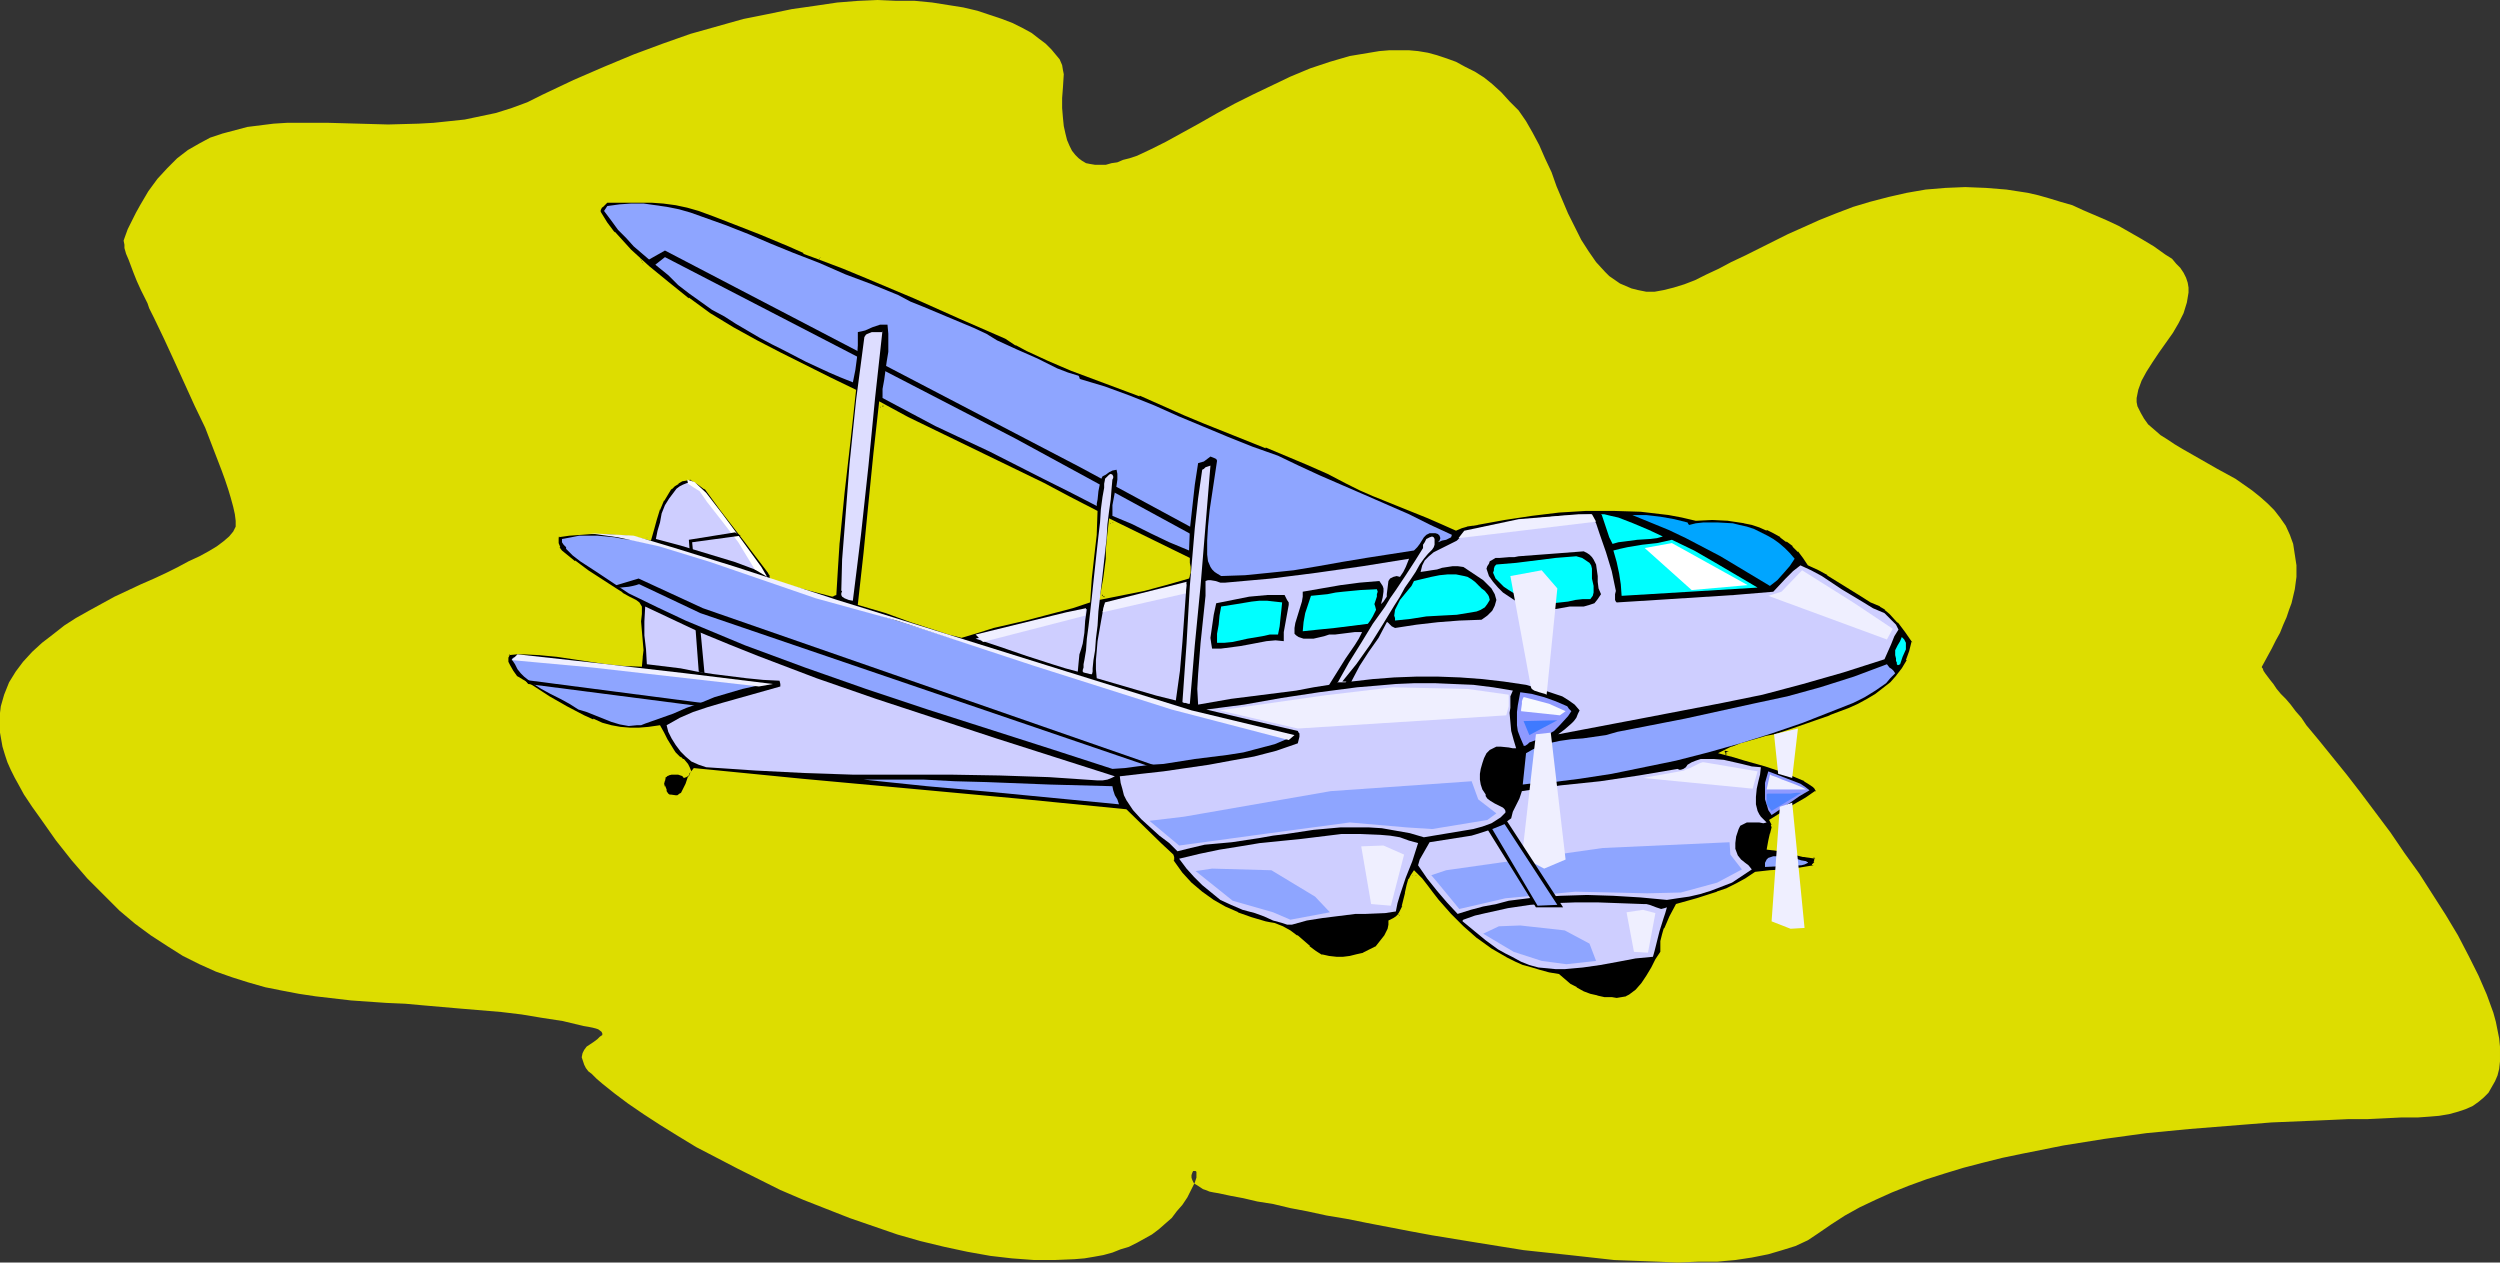 <?xml version="1.0" encoding="UTF-8" standalone="no"?>
<svg
   version="1.0"
   width="129.724mm"
   height="65.512mm"
   id="svg69"
   sodipodi:docname="Plane 262.wmf"
   xmlns:inkscape="http://www.inkscape.org/namespaces/inkscape"
   xmlns:sodipodi="http://sodipodi.sourceforge.net/DTD/sodipodi-0.dtd"
   xmlns="http://www.w3.org/2000/svg"
   xmlns:svg="http://www.w3.org/2000/svg">
  <rect width="100%" height="100%" fill="#333333" stroke="none"/>
  <sodipodi:namedview
     id="namedview69"
     pagecolor="#ffffff"
     bordercolor="#000000"
     borderopacity="0.25"
     inkscape:showpageshadow="2"
     inkscape:pageopacity="0.0"
     inkscape:pagecheckerboard="0"
     inkscape:deskcolor="#d1d1d1"
     inkscape:document-units="mm" />
  <defs
     id="defs1">
    <pattern
       id="WMFhbasepattern"
       patternUnits="userSpaceOnUse"
       width="6"
       height="6"
       x="0"
       y="0" />
  </defs>
  <path
     style="fill:#dddd00;fill-opacity:1;fill-rule:evenodd;stroke:none"
     d="m 208.625,14.546 -0.162,2.586 -0.162,2.101 v 1.939 l 0.162,1.939 0.162,1.616 0.323,1.455 0.323,1.293 0.485,1.131 0.485,0.97 0.646,0.808 0.646,0.646 0.646,0.485 0.808,0.485 0.808,0.162 0.97,0.162 h 0.97 1.131 l 1.131,-0.323 1.131,-0.162 1.131,-0.485 1.293,-0.323 1.454,-0.485 2.747,-1.293 2.909,-1.455 3.232,-1.778 3.232,-1.778 3.394,-1.939 3.555,-1.939 3.555,-1.778 3.717,-1.778 3.717,-1.778 3.878,-1.616 3.878,-1.293 3.878,-1.131 3.878,-0.646 1.939,-0.323 1.939,-0.162 h 1.939 1.939 l 1.778,0.162 1.939,0.323 1.778,0.485 1.939,0.646 1.778,0.646 1.778,0.97 1.939,0.97 1.778,1.131 1.616,1.293 1.778,1.616 1.616,1.778 1.778,1.778 1.454,2.101 1.293,2.263 1.293,2.424 1.131,2.586 1.293,2.748 0.97,2.748 2.262,5.334 1.293,2.586 1.293,2.586 1.454,2.263 1.454,2.101 1.778,1.939 0.808,0.808 2.101,1.455 1.131,0.485 1.131,0.485 1.293,0.323 1.616,0.323 h 1.616 l 1.778,-0.323 1.939,-0.485 2.101,-0.646 2.101,-0.808 2.262,-1.131 2.424,-1.131 2.424,-1.293 2.747,-1.293 2.586,-1.293 2.909,-1.455 2.909,-1.455 2.909,-1.293 3.232,-1.455 3.232,-1.293 3.394,-1.293 3.232,-0.97 3.717,-0.97 3.555,-0.808 3.717,-0.646 3.878,-0.323 3.878,-0.162 4.04,0.162 4.04,0.323 4.202,0.646 2.101,0.485 2.262,0.646 2.101,0.646 2.262,0.646 2.101,0.97 2.262,0.97 2.262,0.97 2.424,1.131 2.262,1.293 2.262,1.293 2.424,1.455 2.262,1.616 1.293,0.808 0.808,0.97 0.808,0.808 0.646,0.97 0.485,0.97 0.323,0.97 0.162,0.97 v 0.97 l -0.162,0.97 -0.162,0.97 -0.646,2.101 -0.97,1.939 -1.131,1.939 -2.747,3.879 -1.293,1.939 -1.131,1.778 -0.97,1.778 -0.646,1.778 -0.162,0.808 -0.162,0.808 v 0.808 l 0.162,0.808 0.646,1.293 0.646,1.131 0.808,1.131 1.131,0.97 1.293,1.131 1.293,0.808 1.454,0.97 1.616,0.97 3.394,1.939 3.394,1.939 3.555,1.939 3.232,2.263 1.616,1.293 1.454,1.293 1.293,1.293 1.131,1.455 1.131,1.616 0.808,1.778 0.646,1.778 0.323,2.101 0.323,2.101 v 2.263 l -0.323,2.424 -0.646,2.748 -0.485,1.293 -0.485,1.455 -0.646,1.455 -0.646,1.616 -0.808,1.455 -0.808,1.616 -0.97,1.778 -0.97,1.778 v 0.162 l 0.162,0.162 0.162,0.485 0.323,0.485 0.485,0.646 0.485,0.646 0.646,0.808 0.646,0.97 0.808,0.97 0.97,0.97 0.97,1.131 0.97,1.293 1.131,1.293 0.97,1.455 2.424,2.909 2.747,3.394 2.747,3.394 2.747,3.556 2.909,3.879 2.909,3.879 2.747,4.041 2.909,4.041 2.586,4.041 2.586,4.041 2.424,4.041 2.101,4.041 1.939,3.879 1.616,3.717 0.646,1.778 0.646,1.778 0.485,1.778 0.323,1.616 0.323,1.616 0.162,1.616 v 1.455 1.455 l -0.162,1.455 -0.323,1.293 -0.485,1.131 -0.646,1.131 -0.646,1.131 -0.97,0.97 -0.97,0.808 -1.131,0.808 -1.454,0.646 -1.454,0.485 -1.778,0.485 -1.939,0.323 -1.939,0.162 -2.262,0.162 h -3.232 l -3.232,0.162 -3.394,0.162 h -3.717 l -3.555,0.162 -3.717,0.162 -7.757,0.323 -8.08,0.646 -8.08,0.646 -8.403,0.808 -8.242,1.131 -8.08,1.293 -8.08,1.616 -3.878,0.808 -3.878,0.97 -3.717,0.97 -3.717,1.131 -3.555,1.131 -3.555,1.293 -3.232,1.293 -3.232,1.455 -3.07,1.455 -2.909,1.616 -2.747,1.778 -2.586,1.778 -0.97,0.646 -0.97,0.646 -2.424,1.131 -2.586,0.808 -2.747,0.808 -3.232,0.646 -3.232,0.485 -3.555,0.323 h -3.717 l -4.04,0.162 -3.878,-0.162 -4.363,-0.162 -4.202,-0.162 -4.363,-0.485 -4.363,-0.485 -9.05,-0.97 -9.05,-1.455 -8.888,-1.455 -4.363,-0.808 -4.202,-0.808 -4.202,-0.808 -4.04,-0.808 -3.878,-0.646 -3.717,-0.808 -3.394,-0.646 -3.394,-0.808 -3.07,-0.485 -2.747,-0.646 -2.586,-0.485 -2.262,-0.485 -0.97,-0.162 -0.808,-0.162 -0.808,-0.323 -0.485,-0.162 -0.97,-0.646 -0.808,-0.485 -0.323,-0.646 -0.162,-0.485 v -0.485 l 0.162,-0.485 0.162,-0.323 h 0.323 0.162 l 0.162,0.162 v 0.485 0.646 l -0.162,0.485 -0.162,0.485 -0.323,0.646 -0.323,0.646 -0.808,1.616 -0.97,1.455 -1.131,1.293 -0.97,1.293 -1.293,1.131 -1.293,1.131 -1.293,0.97 -1.454,0.808 -1.454,0.808 -1.616,0.808 -1.616,0.485 -1.616,0.646 -1.778,0.485 -1.778,0.323 -1.939,0.323 -1.939,0.162 -3.878,0.162 h -4.04 l -4.363,-0.323 -4.202,-0.485 -4.525,-0.808 -4.525,-0.97 -4.686,-1.131 -4.525,-1.293 -4.686,-1.616 -4.686,-1.616 -4.525,-1.778 -4.525,-1.778 -4.525,-1.939 -4.202,-2.101 -4.202,-2.101 -4.04,-2.101 -4.04,-2.101 -3.717,-2.263 -3.394,-2.101 -3.232,-2.101 -3.07,-2.101 -2.586,-1.939 -2.424,-1.939 -1.131,-0.97 -0.97,-0.97 -0.646,-0.485 -0.485,-0.646 -0.323,-0.646 -0.323,-0.97 -0.162,-0.485 0.162,-0.808 0.323,-0.646 0.485,-0.646 1.454,-0.97 0.646,-0.485 0.485,-0.485 0.485,-0.323 v -0.323 l -0.162,-0.323 -0.646,-0.485 -0.485,-0.162 -0.646,-0.162 -0.808,-0.162 -0.97,-0.162 -4.04,-0.97 -4.202,-0.646 -3.878,-0.646 -4.04,-0.485 -3.878,-0.323 -3.878,-0.323 -7.434,-0.646 -3.555,-0.323 -3.717,-0.162 -6.949,-0.485 -6.949,-0.808 -3.232,-0.485 -3.394,-0.646 -3.232,-0.646 -3.394,-0.97 -3.07,-0.97 -3.232,-1.131 -3.232,-1.455 -3.232,-1.616 -3.07,-1.939 -3.232,-2.101 -3.07,-2.263 -3.07,-2.586 -3.07,-3.071 -3.232,-3.232 -3.07,-3.556 -3.07,-3.879 L 7.918,160.49 6.302,158.227 4.686,155.803 3.717,154.025 2.909,152.571 2.101,150.954 1.454,149.5 0.97,148.045 0.485,146.429 0,143.681 v -1.293 -1.293 -1.293 l 0.162,-1.293 0.323,-1.131 0.323,-1.131 0.97,-2.424 1.293,-2.101 1.454,-1.939 1.778,-1.939 1.939,-1.778 2.101,-1.616 2.262,-1.778 2.262,-1.455 2.586,-1.455 5.01,-2.748 5.171,-2.424 2.586,-1.131 2.424,-1.131 2.262,-1.131 2.101,-1.131 2.101,-0.97 1.778,-0.97 1.616,-0.97 1.293,-0.97 1.131,-0.97 0.808,-0.97 0.485,-0.97 v -0.646 -0.485 l -0.162,-1.293 -0.323,-1.455 -0.485,-1.778 -0.485,-1.616 -0.646,-1.939 -0.646,-1.778 -1.616,-4.202 -1.616,-4.202 -2.101,-4.364 -4.04,-8.889 -0.97,-2.101 -0.97,-2.101 -1.939,-4.041 -0.97,-1.939 -0.323,-0.97 -0.485,-0.97 -0.808,-1.616 -0.808,-1.778 -0.646,-1.616 -0.485,-1.293 -0.485,-1.293 -0.485,-1.131 -0.323,-1.131 v -0.646 l -0.162,-0.808 0.162,-0.485 0.646,-1.778 0.808,-1.616 0.808,-1.616 0.808,-1.455 1.616,-2.748 1.778,-2.424 1.939,-2.101 1.939,-1.939 2.101,-1.616 2.262,-1.293 2.101,-1.131 2.424,-0.808 2.424,-0.646 2.424,-0.646 2.586,-0.323 2.586,-0.323 2.586,-0.162 h 2.747 5.494 l 5.818,0.162 5.818,0.162 5.979,-0.162 2.909,-0.162 3.07,-0.323 3.07,-0.323 3.07,-0.646 3.07,-0.646 3.07,-0.97 3.07,-1.131 2.909,-1.455 6.141,-2.909 5.979,-2.586 5.818,-2.424 5.656,-2.101 5.494,-1.939 5.171,-1.455 5.171,-1.455 4.848,-0.97 4.686,-0.97 4.525,-0.646 4.363,-0.646 4.04,-0.323 L 172.104,0 175.821,0.162 h 3.555 l 3.394,0.323 3.07,0.485 3.07,0.485 2.747,0.646 2.424,0.808 2.424,0.808 2.101,0.808 1.939,0.97 1.778,0.97 1.454,1.131 1.293,0.97 1.131,1.131 0.808,0.97 0.808,0.97 0.485,1.131 0.162,0.97 z"
     id="path1" />
  <path
     style="fill:#000000;fill-opacity:1;fill-rule:evenodd;stroke:none"
     d="m 233.027,109.579 -15.19,-7.273 -0.323,3.717 -0.162,1.939 -0.162,1.778 -0.323,3.556 -0.323,1.939 -0.323,1.778 4.04,-0.808 4.202,-0.808 4.04,-1.131 4.363,-1.131 0.162,-0.323 0.162,-0.646 v -0.808 l -0.162,-0.97 z m -72.235,-59.153 4.686,1.778 4.686,1.939 9.211,3.879 9.05,4.041 8.888,4.041 2.101,1.131 2.101,1.131 4.363,2.101 4.363,1.778 4.525,1.778 8.888,3.232 4.525,1.778 4.202,2.101 3.878,1.616 4.04,1.616 4.04,1.455 4.04,1.616 8.08,3.394 4.04,1.778 3.717,1.778 2.586,1.293 2.747,1.131 10.666,4.364 2.586,1.293 2.747,1.131 0.97,-0.485 1.131,-0.162 1.131,-0.323 0.97,-0.162 5.333,-0.97 5.333,-0.808 5.333,-0.646 5.333,-0.323 h 5.333 l 5.333,0.162 2.747,0.323 2.747,0.323 2.747,0.485 2.747,0.646 3.07,-0.162 3.232,0.162 3.07,0.485 1.616,0.485 1.454,0.323 1.454,0.646 1.454,0.646 1.293,0.808 1.293,0.808 1.131,0.97 1.131,1.131 0.97,1.293 0.97,1.293 1.939,0.808 1.778,0.97 3.394,2.263 3.232,2.101 1.778,0.97 1.939,0.97 0.97,0.646 0.97,0.808 1.616,1.778 1.454,1.939 1.454,2.101 -0.485,1.939 -0.646,1.778 -0.808,1.616 -1.131,1.455 -1.293,1.455 -1.454,1.131 -1.616,1.131 -1.616,1.131 -1.778,0.808 -1.778,0.808 -3.717,1.616 -3.878,1.293 -3.717,1.293 -3.232,0.97 -1.778,0.485 -1.616,0.485 -3.394,0.97 -1.616,0.646 -1.616,0.808 1.939,0.485 2.101,0.485 3.878,1.131 4.04,1.455 1.939,0.646 1.939,0.97 0.808,0.485 0.808,0.485 0.323,0.323 0.323,0.323 0.162,0.485 -0.162,0.323 -2.101,1.455 -2.262,1.293 -2.101,1.455 -2.424,1.455 0.323,0.646 v 0.646 l -0.162,1.293 -0.485,1.293 -0.162,1.455 2.262,0.323 4.525,0.97 2.262,0.485 0.323,0.646 -0.162,0.485 -0.162,0.485 -0.162,0.162 -0.162,0.162 -2.747,0.646 -2.909,0.323 -2.909,0.162 -2.747,0.323 -1.778,1.131 -1.939,0.97 -1.939,0.97 -1.939,0.808 -3.878,1.293 -4.04,0.97 -0.97,2.263 -1.131,2.263 -0.323,1.293 -0.323,1.131 -0.162,1.293 v 1.131 l -0.808,1.455 -0.97,1.455 -0.97,1.616 -0.97,1.616 -1.131,1.293 -0.646,0.485 -0.646,0.485 -0.808,0.323 -0.97,0.323 h -0.97 -0.97 -1.454 l -1.454,-0.323 -1.454,-0.323 -1.454,-0.646 -1.293,-0.646 -1.293,-0.808 -1.131,-0.97 -1.131,-0.808 -1.778,-0.323 -1.616,-0.485 -1.778,-0.485 -1.778,-0.646 -1.616,-0.646 -1.454,-0.808 -3.07,-1.778 -2.909,-1.939 -2.747,-2.424 -2.424,-2.586 -2.424,-2.748 -1.131,-1.293 -0.97,-1.455 -1.131,-1.293 -1.293,-1.293 -0.323,0.485 -0.323,0.646 -0.323,1.293 -0.323,1.455 -0.323,1.293 -0.323,1.455 -0.646,1.131 -0.162,0.485 -0.485,0.485 -0.646,0.323 -0.646,0.323 v 0.808 l -0.162,0.808 -0.808,1.293 -1.778,2.263 -1.293,0.808 -1.293,0.485 -1.293,0.485 -1.293,0.323 -1.454,0.162 h -1.454 l -1.293,-0.162 -1.454,-0.323 -1.454,-0.808 -1.131,-0.97 -2.424,-2.101 -1.293,-0.97 -1.454,-0.646 -1.454,-0.646 -0.97,-0.162 -0.97,-0.162 -2.747,-0.808 -2.747,-0.97 -2.424,-1.131 -2.424,-1.455 -2.262,-1.616 -2.101,-1.778 -1.778,-1.939 -1.616,-2.424 -0.162,-0.323 v -0.323 -0.323 -0.323 l -2.424,-2.101 -2.262,-2.101 -4.525,-4.525 -21.008,-1.939 -21.17,-1.939 -21.008,-1.939 -21.17,-2.101 -0.485,0.485 -0.323,0.808 -0.485,1.455 -0.646,1.455 -0.485,0.485 -0.646,0.485 -0.323,0.162 h -0.485 l -0.97,-0.162 -0.485,-0.162 -0.323,-0.323 -0.162,-0.323 v -0.485 l -0.485,-0.646 -0.162,-0.646 0.162,-0.646 0.162,-0.808 0.485,-0.323 0.485,-0.323 0.485,-0.162 h 0.485 l 1.131,0.162 0.97,0.323 0.162,0.162 h 0.162 l 0.162,-0.162 0.162,-0.485 0.323,-0.162 -0.162,-0.646 -0.323,-0.485 -0.808,-0.97 -0.646,-0.323 -0.485,-0.485 -0.485,-0.485 -0.485,-0.646 -1.131,-2.101 -0.646,-1.131 -0.646,-1.455 -1.939,0.485 -1.939,0.162 h -1.939 l -1.778,-0.162 -1.939,-0.323 -1.778,-0.485 -1.778,-0.808 -1.778,-0.808 -3.394,-1.778 -3.394,-1.939 -3.232,-2.101 -3.232,-1.778 -0.808,-1.131 -0.808,-1.293 -0.162,-0.646 -0.162,-0.646 0.162,-0.646 0.323,-0.485 1.616,-0.162 1.454,-0.162 3.232,0.162 3.232,0.323 3.232,0.485 6.626,1.131 3.07,0.323 h 3.232 l 0.162,-1.455 0.162,-1.293 -0.485,-5.657 0.162,-1.455 0.162,-1.455 -0.485,-0.485 -0.485,-0.485 -1.293,-0.646 -1.454,-0.646 -1.293,-0.808 -5.494,-3.717 -2.586,-1.778 -2.586,-2.263 -0.485,-0.646 -0.323,-0.808 v -0.97 l 0.162,-0.323 0.162,-0.485 2.262,-0.323 2.262,-0.162 2.101,-0.162 h 2.262 l 2.262,0.162 2.262,0.162 2.262,0.485 2.262,0.323 0.485,-1.778 0.485,-1.778 0.646,-1.939 0.808,-1.939 1.131,-1.616 0.485,-0.646 0.646,-0.646 0.808,-0.646 0.808,-0.323 0.97,-0.323 0.97,-0.162 1.616,0.97 1.293,0.97 3.232,4.364 3.07,4.041 1.616,2.101 1.616,2.101 2.909,4.041 0.162,0.323 0.162,0.162 0.162,0.323 0.162,0.323 2.747,0.808 2.909,0.808 5.979,1.778 0.162,-0.162 0.162,-0.162 0.323,-5.01 0.323,-5.01 0.97,-9.859 1.131,-9.859 1.131,-9.859 -4.848,-2.424 -4.848,-2.424 -4.686,-2.263 -4.848,-2.424 -4.525,-2.748 -4.525,-2.748 -4.363,-2.909 -4.04,-3.394 -3.717,-2.909 -1.778,-1.616 -1.778,-1.616 -1.616,-1.778 -1.454,-1.778 -1.616,-1.939 -1.454,-1.939 v -0.485 l 0.162,-0.323 0.323,-0.646 0.485,-0.485 0.485,-0.485 4.525,-0.162 4.525,0.162 2.424,0.162 2.262,0.323 2.424,0.323 2.262,0.646 3.07,1.131 3.07,1.131 5.656,2.424 5.818,2.424 2.909,1.293 z m 53.974,50.103 -5.01,-2.748 -5.171,-2.586 -10.666,-5.172 -10.827,-5.172 -5.171,-2.586 -5.171,-2.748 -0.97,9.536 -0.97,9.697 -0.97,9.697 -1.131,9.859 5.01,1.455 5.01,1.778 5.01,1.616 2.424,0.808 2.424,0.646 3.07,-0.97 3.07,-0.808 6.302,-1.616 6.302,-1.616 3.07,-0.808 3.07,-0.97 0.323,-4.364 0.323,-4.364 0.485,-4.364 z"
     id="path2" />
  <path
     style="fill:#dddd00;fill-opacity:1;fill-rule:evenodd;stroke:none"
     d="m 233.35,109.418 -15.837,-7.758 -0.485,4.364 v 0 l -0.162,1.939 v -0.162 1.778 l -0.485,3.717 -0.323,1.778 -0.485,2.586 4.848,-0.97 4.04,-0.808 v 0 l 4.202,-1.131 4.525,-1.293 0.162,-0.485 v -0.162 l 0.162,-0.485 v -1.131 l -0.162,-0.808 v 0 -0.97 l -0.808,0.162 v 0.808 0.162 l 0.162,0.808 v 0 0.808 0 l -0.162,0.485 v -0.162 l -0.162,0.485 0.323,-0.162 -4.202,1.131 -4.202,0.97 v 0 l -4.04,0.97 -4.202,0.808 0.485,0.485 0.485,-1.939 0.323,-1.778 0.323,-3.717 0.162,-1.778 v 0 l 0.162,-1.939 v 0 l 0.323,-3.556 -0.646,0.162 15.19,7.435 -0.323,-0.485 z"
     id="path3" />
  <path
     style="fill:#dddd00;fill-opacity:1;fill-rule:evenodd;stroke:none"
     d="m 160.63,50.911 4.686,1.778 v 0 l 4.686,1.939 9.211,3.879 9.05,4.041 8.888,3.879 v 0 l 1.939,1.293 h 0.162 l 2.101,1.131 4.202,1.939 4.525,1.939 v 0 l 13.413,5.01 v -0.162 l 4.363,1.939 4.363,1.939 3.878,1.616 v 0 l 4.04,1.616 v 0 l 4.04,1.616 v 0 l 4.04,1.616 v -0.162 l 8.08,3.394 4.04,1.778 3.717,1.939 2.586,1.293 2.586,1.131 10.827,4.364 2.586,1.131 2.909,1.293 1.131,-0.485 v 0 l 1.131,-0.323 h -0.162 l 1.131,-0.162 h 0.162 l 0.97,-0.162 h -0.162 l 5.333,-0.97 5.333,-0.808 5.333,-0.646 v 0 l 5.333,-0.323 h 5.333 l 5.333,0.162 v 0 l 2.747,0.323 2.747,0.323 2.586,0.485 2.747,0.646 3.232,-0.162 3.232,0.162 h -0.162 l 3.232,0.485 h -0.162 l 1.616,0.323 1.454,0.485 v 0 l 1.454,0.646 v -0.162 l 1.293,0.646 1.454,0.808 h -0.162 l 1.293,0.97 v -0.162 l 1.293,0.97 h -0.162 l 1.131,1.131 v -0.162 l 0.97,1.293 v 0 l 0.97,1.455 2.101,0.97 1.778,0.97 h -0.162 l 3.394,2.101 3.394,2.101 v 0 l 1.778,1.131 1.939,0.808 h -0.162 l 1.131,0.646 h -0.162 l 0.97,0.808 1.616,1.778 v -0.162 l 1.454,1.939 1.454,2.101 -0.162,-0.323 -0.485,1.939 -0.646,1.778 h 0.162 l -0.97,1.616 v 0 l -1.131,1.455 0.162,-0.162 -1.293,1.455 v 0 l -1.454,1.131 v 0 l -1.454,1.131 -1.616,0.97 v 0 l -1.778,0.97 -1.778,0.808 -3.878,1.455 h 0.162 l -7.434,2.586 -3.394,1.131 -1.778,0.323 -1.616,0.485 -3.394,0.97 -1.616,0.646 h -0.162 l -2.586,1.293 3.07,0.808 2.101,0.646 4.04,1.131 3.878,1.293 v 0 l 1.939,0.808 1.939,0.808 h -0.162 l 0.808,0.485 v 0 l 0.97,0.646 -0.162,-0.162 0.323,0.323 v 0 l 0.323,0.323 -0.162,-0.162 0.162,0.323 v -0.162 0.485 l 0.162,-0.323 -2.101,1.455 -2.262,1.293 -2.262,1.455 -2.586,1.616 0.485,0.97 h -0.162 l 0.162,0.485 v 0 l -0.323,1.293 v -0.162 l -0.323,1.455 v 0 l -0.323,1.778 2.586,0.323 v 0 l 4.525,1.131 h 0.162 l 2.262,0.323 -0.323,-0.323 0.162,0.646 v -0.162 l -0.162,0.485 h 0.162 l -0.323,0.323 v 0 l -0.162,0.162 v 0.162 0.162 l 0.323,-0.162 -2.909,0.485 -2.909,0.323 h 0.162 l -2.909,0.162 v 0 l -2.909,0.323 -1.939,1.293 v 0 l -1.778,0.97 -1.939,0.97 -1.939,0.646 h 0.162 l -4.04,1.293 -4.04,1.131 -1.293,2.424 -0.97,2.263 -0.162,0.162 -0.323,1.131 v 0 l -0.323,1.293 v 1.131 1.293 -0.323 l -0.97,1.455 -0.808,1.616 v 0 l -0.97,1.616 v 0 l -0.97,1.455 v 0 l -1.131,1.293 v 0 l -0.646,0.485 v 0 l -0.646,0.485 v 0 l -0.646,0.323 h 0.162 l -0.97,0.162 -0.97,0.162 v 0 l -0.97,-0.162 h -1.454 v 0 l -1.454,-0.323 h 0.162 l -1.454,-0.323 v 0 l -1.293,-0.485 -1.454,-0.808 h 0.162 l -1.293,-0.646 -1.131,-0.97 v 0 l -1.131,-0.97 -1.939,-0.323 v 0 l -1.778,-0.485 -1.616,-0.485 -1.778,-0.485 v 0 l -1.454,-0.646 -1.616,-0.808 v 0 l -3.07,-1.778 -2.909,-2.101 0.162,0.162 -2.747,-2.424 -2.424,-2.424 v 0 l -2.424,-2.748 -1.131,-1.455 -0.97,-1.293 v 0 l -1.131,-1.455 v 0 l -1.616,-1.616 -0.646,0.97 -0.323,0.646 -0.162,0.162 -0.323,1.131 -0.323,1.455 v 0.162 l -0.323,1.293 v 0 l -0.323,1.293 0.162,-0.162 -0.646,1.293 v 0 l -0.323,0.485 0.162,-0.162 0.485,0.646 0.485,-0.485 v -0.162 l 0.646,-1.293 0.323,-1.293 v 0 l 0.162,-1.455 v 0.162 l 0.323,-1.455 0.485,-1.293 -0.162,0.162 0.323,-0.646 v 0 l 0.485,-0.485 h -0.808 l 1.293,1.293 -0.162,-0.162 1.131,1.455 h 0.162 l 0.97,1.293 1.131,1.455 2.424,2.748 v 0 l 2.424,2.586 2.747,2.424 v 0 l 2.909,2.101 3.07,1.778 v 0 l 1.616,0.646 1.616,0.808 h 0.162 l 1.616,0.646 1.778,0.485 1.778,0.485 v 0 l 1.778,0.323 -0.162,-0.162 1.131,0.808 v 0.162 l 1.131,0.808 1.293,0.808 v 0 l 1.293,0.646 1.454,0.646 v 0 l 1.454,0.485 h 0.162 l 1.454,0.162 v 0 l 1.454,0.162 h 0.97 l 1.131,-0.162 0.97,-0.162 0.808,-0.485 v 0 l 0.808,-0.323 v -0.162 l 0.646,-0.485 1.131,-1.293 v -0.162 l 1.131,-1.455 v -0.162 l 0.808,-1.455 v 0 l 0.97,-1.616 0.97,-1.455 v -1.293 0 l 0.162,-1.131 0.323,-1.293 v 0 l 0.323,-1.131 v 0.162 l 0.97,-2.424 1.131,-2.101 -0.323,0.162 4.04,-0.97 3.878,-1.293 v -0.162 l 1.939,-0.808 1.939,-0.808 1.939,-0.97 v 0 l 1.939,-1.293 -0.323,0.162 2.909,-0.323 h -0.162 l 2.909,-0.162 v 0 l 2.909,-0.323 3.07,-0.646 0.162,-0.485 v 0 l 0.162,-0.162 v 0 l 0.323,-0.485 v -0.808 l -0.323,-0.97 -2.424,-0.485 v 0 l -4.686,-0.97 v 0 l -2.101,-0.323 0.323,0.485 0.162,-1.293 v 0 l 0.485,-1.293 v -0.162 l 0.162,-1.293 v -0.808 l -0.323,-0.646 -0.162,0.646 2.262,-1.616 2.262,-1.293 2.262,-1.455 2.262,-1.455 0.162,-0.646 -0.323,-0.808 -0.323,-0.323 v 0 l -0.323,-0.323 h -0.162 l -0.808,-0.485 v 0 l -0.808,-0.485 v 0 l -1.939,-0.97 -1.939,-0.808 v 0 l -4.04,-1.293 -4.04,-1.293 -1.939,-0.485 -2.101,-0.485 0.162,0.808 1.616,-0.808 -0.162,0.162 1.778,-0.646 3.394,-0.97 1.616,-0.485 1.778,-0.485 3.232,-0.97 7.434,-2.586 0.162,-0.162 3.717,-1.455 1.778,-0.808 1.778,-0.97 h 0.162 l 1.616,-0.97 1.454,-1.131 v -0.162 l 1.616,-1.131 v 0 l 1.293,-1.455 v 0 l 1.131,-1.455 v -0.162 l 0.97,-1.616 v 0 l 0.646,-1.778 0.485,-2.263 -1.454,-2.263 -1.616,-1.939 v 0 l -1.616,-1.778 -0.97,-0.808 v 0 l -1.131,-0.808 -1.778,-0.808 -1.778,-0.97 v 0 l -3.394,-2.263 -3.394,-2.101 v 0 l -1.778,-0.97 -1.939,-0.808 0.162,0.162 -0.808,-1.455 h -0.162 l -0.97,-1.293 v 0 l -1.131,-1.131 v 0 l -1.293,-0.97 v 0 l -1.293,-0.97 v 0 l -1.293,-0.646 -1.454,-0.646 v -0.162 l -1.454,-0.485 v 0 l -1.616,-0.485 -1.454,-0.323 v 0 l -3.232,-0.646 v 0 h -3.232 -3.07 v 0 l -2.747,-0.646 -2.747,-0.323 -2.586,-0.485 -2.747,-0.162 h -0.162 l -5.333,-0.323 -5.333,0.162 -5.333,0.323 h -0.162 l -5.333,0.485 -5.171,0.808 -5.333,0.97 h -0.162 l -0.97,0.323 v 0 l -0.97,0.162 h -0.162 l -0.97,0.162 -1.293,0.646 h 0.485 l -2.586,-1.293 -2.747,-1.131 -10.666,-4.364 -2.586,-1.131 -2.747,-1.293 -3.717,-1.939 -3.878,-1.778 -8.08,-3.232 v -0.162 l -4.202,-1.616 v 0 l -4.04,-1.455 v 0 l -4.04,-1.616 v 0 l -3.878,-1.616 -4.202,-1.939 -4.525,-1.778 v -0.162 l -13.413,-5.01 v 0.162 l -4.363,-1.939 -4.363,-1.939 -2.101,-1.131 h 0.162 l -2.101,-1.293 h -0.162 l -8.888,-3.879 -9.05,-4.041 -9.211,-3.879 -4.686,-1.939 v 0 l -4.525,-1.778 z"
     id="path4" />
  <path
     style="fill:#dddd00;fill-opacity:1;fill-rule:evenodd;stroke:none"
     d="m 274.235,179.238 -0.485,0.485 v 0 l -0.485,0.323 v 0 l -0.97,0.485 v 0.97 -0.162 l -0.162,0.808 v 0 l -0.646,1.293 v 0 l -1.778,2.263 0.162,-0.162 -1.293,0.646 -1.293,0.646 h 0.162 l -1.454,0.323 -1.293,0.323 v 0 l -1.293,0.162 v 0 h -1.454 0.162 l -1.454,-0.162 -1.454,-0.323 0.162,0.162 -1.293,-0.808 v 0 l -1.293,-0.97 h 0.162 l -2.424,-2.101 h -0.162 l -1.293,-0.97 v 0 l -1.454,-0.808 -1.616,-0.646 -0.97,-0.162 -0.808,-0.162 v 0 l -2.747,-0.808 -2.747,-0.97 h 0.162 l -2.586,-1.131 v 0 l -2.262,-1.293 -2.262,-1.616 v 0 l -2.101,-1.778 -1.778,-1.939 v 0 l -1.616,-2.263 v 0 l -0.162,-0.323 0.162,0.162 v -0.323 0.162 -0.485 l -0.162,-0.485 -2.424,-2.263 -6.787,-6.626 -21.331,-2.101 -21.008,-1.939 -21.17,-1.939 -21.331,-2.101 -0.646,0.808 -0.323,0.808 h -0.162 l -0.485,1.455 v 0 l -0.646,1.293 v 0 l -0.323,0.646 v -0.162 l -0.646,0.485 h 0.323 -0.323 v 0 h -0.485 0.162 l -1.131,-0.162 0.162,0.162 -0.485,-0.323 0.162,0.162 -0.323,-0.323 0.162,0.162 -0.323,-0.485 v 0.323 -0.646 l -0.323,-0.808 v 0.323 l -0.162,-0.646 v 0 l 0.162,-0.646 v 0.162 l 0.162,-0.808 -0.162,0.162 0.485,-0.323 h -0.162 l 0.485,-0.162 h -0.162 l 0.646,-0.162 v 0 h 0.485 -0.162 1.131 -0.162 l 0.97,0.323 h -0.162 l 0.323,0.323 0.485,-0.162 0.485,-0.323 0.162,-0.485 -0.162,0.162 0.485,-0.485 -0.323,-0.808 -0.323,-0.646 -0.808,-0.97 h -0.162 l -0.485,-0.485 v 0.162 l -0.485,-0.485 -0.485,-0.485 v 0 l -0.323,-0.485 v 0 l -1.293,-2.101 -0.646,-1.293 -0.808,-1.455 -2.262,0.323 v 0 l -1.939,0.162 h 0.162 -1.939 0.162 l -1.939,-0.162 -1.778,-0.323 v 0 l -1.778,-0.485 v 0 l -1.778,-0.808 v 0.162 l -1.778,-0.808 -3.394,-1.778 v 0 l -3.394,-1.939 -3.232,-2.101 -3.232,-1.939 0.162,0.162 -0.808,-1.131 -0.646,-1.131 v 0 l -0.323,-0.646 v 0.162 -0.646 0.162 -0.646 0.162 l 0.323,-0.646 -0.323,0.162 1.616,-0.162 v 0 h 1.454 l 3.232,0.162 h -0.162 l 3.394,0.323 9.696,1.455 3.232,0.323 v 0 l 3.717,0.162 0.162,-1.778 v -0.162 l 0.162,-1.293 -0.485,-5.657 0.162,-1.455 v 0 -1.455 l -0.485,-0.808 -0.646,-0.485 -1.293,-0.646 -1.454,-0.808 h 0.162 l -1.293,-0.808 -5.494,-3.556 -2.586,-1.939 v 0.162 l -2.586,-2.101 v 0 l -0.485,-0.646 h 0.162 l -0.323,-0.808 v 0.162 -0.97 0.162 -0.485 0.162 l 0.162,-0.323 -0.323,0.162 2.262,-0.323 2.262,-0.162 v 0 l 2.101,-0.162 h 2.262 l 2.262,0.162 v 0 l 2.262,0.162 2.101,0.323 2.747,0.646 0.646,-2.263 0.485,-1.778 0.646,-2.101 v 0.162 l 0.808,-1.939 v 0.162 l 0.97,-1.616 v 0 l 0.485,-0.808 v 0.162 l 0.646,-0.646 v 0 l 0.808,-0.485 h -0.162 l 0.808,-0.485 v 0 l 0.97,-0.162 h -0.162 l 0.97,-0.162 h -0.323 l 1.616,0.97 1.293,0.97 v -0.162 l 3.07,4.202 3.232,4.202 1.616,2.101 1.454,1.939 3.07,4.041 v 0 l 0.162,0.323 0.162,0.162 v 0.323 0.162 l 0.323,0.485 2.909,0.808 2.909,0.808 6.141,1.616 0.485,-0.162 h -0.162 l 0.485,-0.162 0.323,-5.334 0.323,-5.01 v 0.162 l 0.97,-9.859 1.131,-9.859 1.131,-10.344 -5.01,-2.424 -4.848,-2.424 -4.848,-2.424 -4.686,-2.424 -4.686,-2.586 v 0 l -4.525,-2.748 -4.202,-3.071 v 0.162 l -4.202,-3.394 -3.555,-2.909 v 0 l -1.778,-1.616 1.131,2.263 v 0 l 3.717,2.909 4.04,3.394 v 0 l 4.363,3.071 4.525,2.748 v 0 l 4.686,2.586 4.848,2.424 4.686,2.424 4.848,2.263 4.848,2.424 -0.323,-0.485 -0.97,10.021 -1.131,9.859 -1.131,9.859 v 0 l -0.323,5.01 -0.162,5.01 0.323,-0.485 -0.323,0.162 -0.323,0.162 h 0.323 l -5.818,-1.778 -2.909,-0.808 -2.747,-0.808 0.162,0.323 -0.162,-0.323 v 0 l -0.162,-0.323 v -0.323 l -0.162,-0.323 -3.07,-4.041 -1.454,-2.101 -1.616,-1.939 -3.232,-4.202 -3.232,-4.364 -1.454,-0.97 -1.616,-0.97 h -1.293 v 0 l -0.97,0.323 -0.808,0.485 h -0.162 l -0.646,0.646 -0.808,0.646 v 0 l -0.485,0.646 h -0.162 l -0.97,1.778 v 0 l -0.808,1.939 v 0 l -0.646,1.939 -0.646,1.939 -0.485,1.778 0.485,-0.323 -2.262,-0.485 -2.262,-0.323 -2.262,-0.323 v 0 l -2.262,-0.162 h -2.262 l -2.101,0.162 h -0.162 l -2.262,0.162 -2.424,0.485 -0.323,0.646 -0.162,0.485 v 0.97 l 0.323,1.131 0.646,0.646 2.747,2.263 v 0 l 2.586,1.939 5.494,3.556 1.131,0.808 h 0.162 l 1.454,0.646 1.131,0.808 v -0.162 l 0.485,0.485 0.485,0.485 -0.162,-0.323 -0.162,1.455 v 0 1.455 l 0.323,5.657 v 1.293 0 l -0.323,1.455 0.485,-0.485 h -3.232 0.162 l -3.232,-0.323 -9.858,-1.616 -3.232,-0.323 v 0 h -3.232 -1.454 -0.162 l -1.616,0.162 -0.646,0.97 v 0.646 0.808 l 0.323,0.808 0.808,1.131 0.808,1.293 3.232,1.939 3.232,1.939 3.394,2.101 h 0.162 l 3.394,1.778 1.778,0.808 v 0 l 1.778,0.646 v 0 l 1.939,0.485 v 0 l 1.778,0.485 1.939,0.162 v 0 h 1.939 v 0 l 1.939,-0.162 v 0 l 2.101,-0.485 -0.485,-0.323 0.485,1.455 0.646,1.131 1.293,2.101 v 0.162 l 0.485,0.485 0.485,0.646 0.485,0.485 v 0 l 0.646,0.485 v -0.162 l 0.808,0.97 v 0 l 0.323,0.485 -0.162,-0.162 0.162,0.485 0.162,-0.323 -0.323,0.323 -0.162,0.323 v 0 l -0.162,0.162 0.323,-0.162 h -0.162 0.323 -0.323 l -0.97,-0.485 -1.293,-0.162 h -0.646 l -0.646,0.323 -0.485,0.323 -0.485,0.485 -0.323,0.808 v 0.808 l 0.162,0.808 0.323,0.646 v -0.162 0.646 l 0.323,0.485 0.485,0.323 0.485,0.323 h 1.131 v 0 h 0.485 v 0 h 0.646 l 0.646,-0.646 0.485,-0.646 0.646,-1.455 v 0 l 0.646,-1.455 h -0.162 l 0.485,-0.646 h -0.162 l 0.485,-0.485 -0.323,0.162 21.008,1.939 21.17,2.101 21.008,1.778 21.17,2.101 -0.323,-0.162 6.787,6.626 2.424,2.101 -0.162,-0.162 0.162,0.162 v 0 l -0.162,0.323 v 0 0.485 l 0.162,0.485 1.778,2.263 v 0.162 l 1.939,1.939 1.939,1.778 0.162,0.162 2.101,1.455 2.424,1.455 v 0 l 2.586,1.131 h 0.162 l 2.586,0.97 2.909,0.97 v 0 h 0.97 l 0.808,0.323 -0.162,-0.162 1.616,0.646 1.454,0.808 h -0.162 l 1.293,0.97 v -0.162 l 2.424,2.101 v 0 l 1.293,0.97 v 0 l 1.293,0.808 1.616,0.485 1.454,0.162 v 0 h 1.454 v 0 l 1.454,-0.162 h 0.162 l 1.293,-0.323 1.293,-0.485 h 0.162 l 1.131,-0.646 1.454,-0.808 1.939,-2.263 0.646,-1.455 0.323,-0.808 v 0 -0.808 l -0.323,0.323 0.646,-0.323 h 0.162 l 0.485,-0.485 0.485,-0.485 z"
     id="path5" />
  <path
     style="fill:#dddd00;fill-opacity:1;fill-rule:evenodd;stroke:none"
     d="m 125.563,50.587 -1.778,-1.616 -1.616,-1.778 -1.616,-1.778 v 0.162 l -1.454,-1.939 v 0 l -1.293,-2.101 v 0.323 -0.485 0 -0.323 0.162 l 0.323,-0.646 v 0.162 l 0.485,-0.485 0.485,-0.485 h -0.323 4.525 4.525 v 0 l 2.262,0.162 2.424,0.323 2.262,0.485 v 0 l 2.262,0.646 3.07,1.131 v 0 l 2.909,1.131 v 0 l 5.818,2.263 5.818,2.424 2.909,1.293 v 0.162 l 3.07,1.131 0.485,-0.808 -3.07,-1.293 v 0 l -3.07,-1.131 -5.818,-2.424 -5.656,-2.424 v -0.162 l -3.07,-1.131 v 0 l -3.232,-0.97 -2.101,-0.646 h -0.162 l -2.262,-0.485 -2.424,-0.323 -2.262,-0.162 h -0.162 l -4.525,-0.162 -4.686,0.162 -0.646,0.646 -0.485,0.485 -0.485,0.808 v 0.323 0.646 l 1.454,2.263 v 0 l 1.616,1.939 v 0 l 1.454,1.778 1.616,1.778 1.778,1.616 1.778,1.616 z"
     id="path6" />
  <path
     style="fill:#dddd00;fill-opacity:1;fill-rule:evenodd;stroke:none"
     d="m 215.251,100.205 -5.333,-2.748 -5.171,-2.748 -10.666,-5.172 -10.666,-5.172 -5.333,-2.586 -5.656,-3.071 -1.131,10.182 -0.97,9.697 -0.97,9.859 -1.131,10.182 5.494,1.616 4.848,1.778 5.01,1.616 2.424,0.808 2.586,0.646 3.232,-0.97 3.07,-0.97 6.302,-1.455 6.141,-1.616 3.07,-0.808 3.394,-1.131 0.323,-4.687 0.485,-4.364 0.485,-4.202 v -0.162 l 0.162,-4.525 -0.97,0.323 -0.162,4.202 v 0 l -0.323,4.364 -0.485,4.364 -0.323,4.364 0.323,-0.485 -3.07,0.97 -3.07,0.97 -6.302,1.455 -6.141,1.616 -3.07,0.808 -3.07,0.97 h 0.162 l -2.424,-0.646 -2.586,-0.646 -4.848,-1.778 -5.01,-1.616 -5.01,-1.616 0.323,0.485 1.131,-9.859 0.97,-9.697 0.808,-9.697 1.131,-9.536 -0.646,0.323 5.171,2.748 5.171,2.586 10.827,5.172 10.666,5.172 5.171,2.748 5.01,2.586 -0.323,-0.323 z"
     id="path7" />
  <path
     style="fill:#8ea5ff;fill-opacity:1;fill-rule:evenodd;stroke:none"
     d="m 176.144,57.86 2.424,1.293 2.424,0.97 5.01,2.101 5.01,2.101 2.424,1.131 2.101,1.293 3.878,1.778 4.04,1.778 3.878,1.939 2.101,0.808 2.101,0.646 0.162,0.323 v 0.162 l 0.162,0.162 4.848,1.455 4.848,1.778 4.848,1.939 4.686,2.101 9.696,4.041 4.848,1.939 5.01,1.778 4.04,1.939 4.202,1.939 8.565,3.717 8.888,3.879 4.202,2.101 4.202,1.939 -0.162,0.485 -0.323,0.162 -0.646,0.323 -0.808,0.162 -0.808,0.323 0.323,-0.323 0.162,-0.485 -0.162,-0.485 -0.323,-0.323 -0.485,-0.162 h -0.485 -0.646 l -0.646,0.323 -0.485,0.485 -0.808,1.293 -0.485,0.646 -0.646,0.646 -9.373,1.455 -4.848,0.808 -4.525,0.808 -4.848,0.808 -4.686,0.485 -4.848,0.485 -4.686,0.162 -0.808,-0.485 -0.485,-0.323 -0.485,-0.485 -0.323,-0.485 -0.485,-1.131 -0.162,-1.293 v -1.455 -1.293 l 0.162,-2.748 0.323,-3.232 0.485,-3.232 0.97,-6.465 -0.162,-0.323 -0.323,-0.162 -0.808,-0.323 -0.646,0.485 -0.646,0.485 -1.131,0.323 -0.646,4.202 -0.485,4.364 -0.485,4.364 -0.162,4.202 -3.878,-1.616 -3.717,-1.778 -3.555,-1.778 -3.878,-1.616 v -0.97 -1.131 l 0.485,-2.586 0.323,-1.293 0.162,-1.131 v -1.131 l -0.162,-0.808 -0.808,0.162 -0.646,0.323 -0.646,0.485 -0.646,0.323 -0.323,0.646 -0.162,0.646 -0.323,1.616 -0.162,1.616 -0.162,0.808 v 0.485 l -5.333,-2.748 -5.171,-2.586 -10.504,-5.334 -10.666,-5.01 -5.171,-2.748 -5.171,-2.748 v -1.778 l 0.323,-1.778 0.485,-3.556 0.323,-1.939 v -1.778 -1.778 l -0.162,-1.778 h -0.646 -0.808 l -1.454,0.485 -1.454,0.646 -0.646,0.162 -0.808,0.162 v 2.586 l -0.162,2.424 -0.323,2.424 -0.485,2.424 -2.424,-0.97 -2.262,-0.97 -4.525,-2.101 -4.363,-2.263 -2.262,-1.131 -2.424,-1.293 -4.686,-2.748 -2.262,-1.455 -2.424,-1.293 -2.262,-1.616 -2.262,-1.616 -2.101,-1.616 -1.939,-1.939 -3.394,-2.748 -3.394,-2.909 -1.454,-1.616 -1.616,-1.616 -1.293,-1.778 -1.454,-1.939 0.323,-0.485 0.323,-0.485 2.424,-0.323 2.262,-0.162 h 2.424 l 2.262,0.323 2.262,0.323 2.424,0.485 2.262,0.646 2.262,0.808 4.525,1.616 4.525,1.778 4.525,1.939 4.363,1.778 5.01,1.939 5.171,2.263 5.171,1.939 z"
     id="path8" />
  <path
     style="fill:#00a5ff;fill-opacity:1;fill-rule:evenodd;stroke:none"
     d="m 351.964,109.579 -0.97,1.455 -1.131,1.293 -1.293,1.455 -1.454,1.131 -6.464,-3.879 -3.232,-1.939 -3.394,-1.778 -3.394,-1.778 -3.394,-1.616 -3.555,-1.455 -3.555,-1.455 h 2.747 l 2.747,0.323 2.747,0.485 2.586,0.646 0.162,0.323 0.162,0.162 1.293,-0.323 1.454,-0.162 h 1.454 1.454 l 2.909,0.162 1.293,0.323 1.454,0.323 1.454,0.485 1.293,0.646 1.293,0.646 1.131,0.646 1.131,0.808 1.131,0.97 0.97,0.97 z"
     id="path9" />
  <path
     style="fill:#ceceff;fill-opacity:1;fill-rule:evenodd;stroke:none"
     d="m 369.579,120.246 1.454,1.455 0.808,0.808 0.485,0.97 -0.808,1.293 -0.646,1.616 -0.646,1.455 -0.646,1.455 -4.04,1.293 -4.04,1.293 -7.918,2.263 -7.918,2.101 -7.918,1.616 -15.998,3.071 -16.16,3.071 1.293,-0.97 1.293,-1.131 0.485,-0.485 0.485,-0.646 0.323,-0.808 0.323,-0.646 -0.97,-1.131 -1.131,-0.808 -1.293,-0.808 -1.454,-0.485 -2.909,-0.97 -2.747,-0.808 -4.363,-0.646 -4.202,-0.485 -4.363,-0.323 -4.363,-0.162 h -4.202 l -4.363,0.162 -4.202,0.323 -4.202,0.485 1.616,-3.071 1.778,-2.748 1.939,-2.748 1.616,-3.071 h 0.162 l 0.162,0.162 0.323,0.323 0.323,0.323 0.323,0.162 0.323,0.162 4.202,-0.646 4.202,-0.485 4.202,-0.323 4.363,-0.162 1.131,-0.808 0.97,-0.97 0.485,-0.97 0.323,-1.131 -0.323,-1.131 -0.646,-1.131 -0.808,-0.808 -0.808,-0.808 -1.939,-1.293 -1.939,-1.293 -1.131,-0.162 h -0.97 l -2.101,0.323 -0.97,0.323 -1.131,0.162 -0.97,0.162 -1.131,0.162 0.162,-0.646 0.162,-0.646 0.485,-0.97 0.808,-0.808 0.97,-0.808 2.262,-1.131 2.262,-1.131 0.485,-0.485 0.485,-0.323 0.323,-0.323 0.323,-0.646 6.141,-1.293 6.141,-1.131 6.302,-0.646 3.07,-0.162 3.07,-0.162 0.97,1.778 0.646,1.939 1.293,3.717 1.131,3.717 0.808,3.879 -0.162,0.646 v 0.646 0.485 l 0.162,0.323 0.162,0.162 7.757,-0.485 15.19,-0.97 7.757,-0.646 2.424,-2.586 1.454,-1.455 1.454,-1.131 2.101,0.97 2.101,1.131 3.878,2.586 4.04,2.424 2.101,1.293 z"
     id="path10" />
  <path
     style="fill:#00ffff;fill-opacity:1;fill-rule:evenodd;stroke:none"
     d="m 326.108,105.216 -1.131,0.323 -1.293,0.162 -2.586,0.162 -2.424,0.323 -1.293,0.162 -1.131,0.323 -0.646,-1.293 -0.485,-1.455 -0.485,-1.455 -0.485,-1.455 -0.162,-0.162 v 0 h 0.323 0.323 l 1.293,0.323 1.454,0.323 2.909,1.131 3.07,1.293 z"
     id="path11" />
  <path
     style="fill:#00ffff;fill-opacity:1;fill-rule:evenodd;stroke:none"
     d="m 344.692,115.236 -13.251,0.808 -13.413,0.808 -0.162,-2.263 -0.323,-2.101 -0.485,-2.263 -0.646,-2.263 1.293,-0.323 1.454,-0.323 2.909,-0.485 2.909,-0.323 2.909,-0.646 4.363,2.101 4.202,2.424 z"
     id="path12" />
  <path
     style="fill:#00ffff;fill-opacity:1;fill-rule:evenodd;stroke:none"
     d="m 372.649,130.267 -0.323,0.162 h -0.162 l -0.162,-0.162 v -0.323 l -0.162,-0.323 v -0.485 l -0.162,-0.646 v -0.97 l 0.485,-0.97 0.485,-0.808 0.323,-0.808 0.485,0.485 0.323,0.646 v 0.646 0.646 l -0.646,1.455 -0.485,1.455 v -0.162 z"
     id="path13" />
  <path
     style="fill:#000000;fill-opacity:1;fill-rule:evenodd;stroke:none"
     d="m 313.988,116.529 -0.323,0.485 -0.323,0.485 -0.646,0.808 -0.97,0.323 -1.131,0.323 h -1.454 -1.293 l -2.747,0.485 -2.747,0.162 h -1.293 l -1.454,-0.162 -2.424,-1.616 -2.424,-1.616 -0.97,-0.97 -0.97,-1.131 -0.808,-1.131 -0.485,-1.455 0.162,-0.485 0.323,-0.485 0.162,-0.485 0.323,-0.162 0.808,-0.485 h 0.808 l 1.939,-0.162 h 0.97 l 0.808,-0.162 6.464,-0.485 6.302,-0.485 0.646,0.323 0.485,0.323 0.485,0.485 0.323,0.485 0.485,0.97 0.162,1.131 0.162,1.131 v 1.131 l 0.162,1.293 z"
     id="path14" />
  <path
     style="fill:#00ffff;fill-opacity:1;fill-rule:evenodd;stroke:none"
     d="m 312.211,112.165 v 0.646 0.646 l 0.323,1.455 v 0.646 0.646 l -0.162,0.646 -0.485,0.646 h -1.454 l -1.454,0.162 -1.454,0.323 -1.454,0.162 -3.07,0.323 h -1.616 l -1.454,-0.162 -0.97,-0.646 -0.97,-0.646 -2.101,-1.293 -0.97,-0.646 -0.808,-0.808 -0.808,-0.808 -0.485,-1.131 0.162,-0.485 v -0.162 -0.162 l 0.162,-0.485 0.323,-0.323 3.878,-0.323 7.757,-0.97 4.04,-0.323 1.131,0.323 0.97,0.646 0.485,0.323 0.323,0.485 0.162,0.646 z"
     id="path15" />
  <path
     style="fill:#ddddff;fill-opacity:1;fill-rule:evenodd;stroke:none"
     d="m 237.39,91.316 -0.97,11.798 -0.97,11.798 -1.131,11.637 -0.485,5.818 -0.485,5.657 h -0.323 l -0.485,-0.162 h -0.323 l -0.323,-0.162 0.808,-11.475 0.646,-11.313 0.97,-11.313 0.646,-5.818 0.808,-5.657 0.323,-0.162 0.323,-0.323 0.485,-0.162 z"
     id="path16" />
  <path
     style="fill:#8ea5ff;fill-opacity:1;fill-rule:evenodd;stroke:none"
     d="m 371.68,132.045 -0.97,0.97 -0.808,0.97 -2.101,1.455 -2.101,1.293 -2.262,1.131 -9.858,3.879 -6.141,2.101 -6.141,1.939 -6.302,1.778 -6.302,1.616 -6.302,1.293 -6.302,1.293 -6.302,0.97 -6.464,0.808 h -1.131 l -1.131,0.162 h -1.131 l -1.293,0.162 0.323,-3.071 0.323,-3.071 1.131,-0.646 0.97,-0.485 2.262,-0.808 2.262,-0.485 2.262,-0.323 2.262,-0.162 2.262,-0.323 2.262,-0.323 2.262,-0.646 13.251,-2.586 13.251,-2.909 6.787,-1.455 6.464,-1.778 6.626,-2.101 6.464,-2.424 0.485,0.646 0.485,0.323 0.323,0.323 0.323,0.485 z"
     id="path17" />
  <path
     style="fill:#ddddff;fill-opacity:1;fill-rule:evenodd;stroke:none"
     d="m 264.054,133.661 -0.162,0.162 h -0.162 -0.646 -0.485 -0.323 v 0.162 l 2.262,-4.041 2.424,-3.879 2.262,-3.717 2.424,-3.394 0.97,-1.616 1.131,-1.616 0.97,-1.455 0.97,-1.455 1.778,-2.748 1.616,-2.586 v -0.646 l 0.323,-0.485 0.323,-0.646 0.646,-0.323 0.485,-0.162 0.323,0.162 0.162,0.323 v 0.323 0.323 0.485 l -0.162,0.485 -0.323,0.485 -0.808,0.808 -0.808,0.97 -0.808,1.131 -0.808,1.455 -0.97,1.455 -1.131,1.616 -0.97,1.778 -1.131,1.778 -2.262,3.717 -2.424,3.879 -2.747,3.879 -2.747,3.394 z"
     id="path18" />
  <path
     style="fill:#ceceff;fill-opacity:1;fill-rule:evenodd;stroke:none"
     d="m 274.558,113.135 -0.646,-0.162 -0.646,0.162 -0.646,0.323 -0.323,0.485 -0.162,1.293 -0.162,1.293 v 0.485 l -0.323,0.485 -0.323,0.485 -0.485,0.485 0.323,-1.293 0.162,-1.131 v -0.646 l -0.162,-0.485 -0.323,-0.485 -0.323,-0.485 -3.878,0.323 -3.717,0.485 -3.717,0.646 -3.717,0.646 v 0.97 l -0.162,0.97 -0.646,2.101 -0.646,2.101 -0.162,0.97 v 1.131 l 0.323,0.323 0.485,0.323 0.97,0.323 h 0.97 0.97 l 2.101,-0.485 0.97,-0.323 h 1.131 l 1.293,-0.162 1.293,-0.162 1.293,-0.162 h 1.454 l -0.646,1.293 -0.808,1.293 -1.778,2.586 -1.616,2.586 -1.616,2.586 -3.07,0.485 -3.394,0.646 -12.766,1.616 -6.464,1.131 -0.162,-3.071 0.162,-2.909 0.485,-6.142 0.646,-6.142 0.323,-3.071 v -2.909 l 0.485,-0.162 h 0.485 l 0.97,0.162 0.97,0.323 h 0.97 l 9.05,-0.808 8.888,-1.131 9.05,-1.293 9.05,-1.455 -0.646,1.616 -0.485,0.97 z"
     id="path19" />
  <path
     style="fill:#00ffff;fill-opacity:1;fill-rule:evenodd;stroke:none"
     d="m 292.172,117.66 -0.485,0.808 -0.485,0.646 -0.808,0.485 -0.808,0.323 -3.878,0.646 -3.07,0.162 -2.909,0.162 -3.07,0.485 -3.07,0.323 v -0.485 l -0.162,-0.485 0.162,-1.131 0.485,-0.97 0.485,-0.97 1.454,-1.778 0.808,-0.97 0.485,-0.97 3.394,-0.808 1.616,-0.323 1.616,-0.162 h 1.616 l 1.616,0.323 0.646,0.162 0.808,0.485 0.646,0.485 0.646,0.646 0.646,0.646 0.646,0.485 0.646,0.808 0.162,0.323 z"
     id="path20" />
  <path
     style="fill:#00ffff;fill-opacity:1;fill-rule:evenodd;stroke:none"
     d="m 269.872,119.6 -0.323,0.646 -0.323,0.646 -0.485,0.808 -0.485,0.646 -6.464,0.808 -3.232,0.323 -3.07,0.323 0.162,-1.778 0.323,-1.778 1.131,-3.394 1.616,-0.162 1.616,-0.162 1.616,-0.323 1.454,-0.162 3.394,-0.323 3.232,-0.162 0.162,0.485 -0.162,0.485 v 0.485 l -0.162,0.485 -0.323,0.97 0.162,0.485 z"
     id="path21" />
  <path
     style="fill:#000000;fill-opacity:1;fill-rule:evenodd;stroke:none"
     d="m 252.742,118.63 -0.323,1.778 -0.323,1.778 -0.323,1.778 v 0.97 0.808 l -1.616,-0.162 -1.778,0.162 -3.394,0.646 -1.778,0.323 -3.717,0.485 h -1.778 l -0.162,-0.97 -0.162,-1.131 0.162,-1.131 0.162,-1.131 0.162,-1.131 0.162,-1.131 0.485,-2.263 1.616,-0.323 1.616,-0.323 3.232,-0.646 3.555,-0.323 h 1.778 1.616 l 0.485,0.97 0.323,0.485 z"
     id="path22" />
  <path
     style="fill:#00ffff;fill-opacity:1;fill-rule:evenodd;stroke:none"
     d="m 251.449,118.145 -0.162,1.616 -0.162,1.455 -0.162,1.616 -0.323,1.616 h -1.616 l -1.454,0.323 -2.909,0.485 -2.909,0.646 -1.616,0.162 h -1.454 v -1.778 l 0.323,-1.778 0.162,-1.778 0.323,-1.778 3.07,-0.485 2.909,-0.485 1.454,-0.162 h 1.616 l 1.454,0.162 1.454,0.162 z"
     id="path23" />
  <path
     style="fill:#ceceff;fill-opacity:1;fill-rule:evenodd;stroke:none"
     d="m 230.603,137.378 -3.878,-0.97 -3.878,-1.131 -7.757,-2.263 -0.162,-1.778 v -1.778 l 0.162,-1.778 0.162,-1.939 0.646,-3.717 0.323,-1.778 0.323,-1.616 8.08,-2.101 8.08,-1.939 -0.808,11.313 -0.485,5.657 z"
     id="path24" />
  <path
     style="fill:#8e99ff;fill-opacity:1;fill-rule:evenodd;stroke:none"
     d="m 308.171,139.479 -0.646,0.97 -1.778,1.939 -0.97,0.97 -1.131,0.646 -1.131,0.646 -1.293,0.485 -1.293,0.485 -0.323,0.323 -0.485,0.323 h -0.162 -0.162 v -0.162 l -0.162,-0.323 -0.485,-1.131 -0.485,-1.293 -0.162,-1.131 v -1.293 -1.293 l 0.162,-1.293 0.485,-2.586 2.262,0.323 2.424,0.646 2.262,0.808 2.262,0.97 0.323,0.485 z"
     id="path25" />
  <path
     style="fill:#ceceff;fill-opacity:1;fill-rule:evenodd;stroke:none"
     d="m 296.051,139.803 0.162,1.778 0.162,1.778 0.485,1.778 0.485,1.616 h -0.646 l -0.808,-0.162 -1.616,-0.162 h -0.808 l -0.646,0.323 -0.646,0.323 -0.646,0.646 -0.485,0.97 -0.323,0.97 -0.323,1.131 -0.162,0.97 v 1.131 l 0.162,0.97 0.323,0.97 0.646,0.97 v 0.323 l 0.323,0.485 0.646,0.485 0.808,0.485 0.97,0.485 0.646,0.323 0.323,0.323 0.162,0.323 v 0.323 l -0.162,0.162 -0.323,0.323 -0.485,0.485 -1.778,1.131 -1.778,0.646 -1.778,0.485 -1.939,0.323 -3.878,0.646 -1.939,0.323 -1.939,0.323 -2.747,-0.808 -2.747,-0.485 -2.747,-0.485 -2.586,-0.162 h -2.747 -2.747 l -5.333,0.485 -5.333,0.808 -2.586,0.323 -2.747,0.485 -5.333,0.808 -5.333,0.485 -2.747,0.646 -2.586,0.646 -1.616,-1.616 -1.939,-1.455 -1.778,-1.616 -1.778,-1.616 -1.616,-1.778 -0.646,-0.97 -0.646,-0.97 -0.485,-0.97 -0.323,-1.293 -0.323,-1.131 -0.162,-1.293 4.202,-0.485 4.363,-0.485 8.888,-1.293 4.363,-0.808 4.525,-0.808 4.363,-1.131 4.202,-1.455 0.323,-1.293 v -0.646 l -0.162,-0.162 -0.162,-0.323 -9.05,-2.101 -8.888,-2.101 7.434,-0.97 7.272,-1.293 7.434,-1.131 7.434,-0.97 3.878,-0.323 3.717,-0.323 3.717,-0.162 h 3.878 l 3.717,0.162 3.878,0.162 3.878,0.485 3.878,0.646 -0.485,1.131 v 1.131 1.131 z"
     id="path26" />
  <path
     style="fill:#ceceff;fill-opacity:1;fill-rule:evenodd;stroke:none"
     d="m 345.339,150.47 -0.162,1.455 -0.323,1.293 -0.323,1.455 -0.162,1.616 v 1.455 l 0.323,1.293 0.323,0.646 0.323,0.485 0.646,0.646 0.485,0.485 -0.646,0.162 -0.808,-0.162 h -1.616 -0.808 l -0.646,0.323 -0.646,0.323 -0.323,0.646 -0.485,1.455 -0.162,1.293 v 1.131 l 0.485,1.293 0.646,0.808 0.808,0.646 0.646,0.485 0.646,0.808 -1.939,1.293 -1.939,1.293 -2.101,0.808 -2.101,0.808 -2.101,0.646 -2.101,0.485 -2.262,0.323 -2.101,0.323 -5.171,-0.485 -5.333,-0.323 -5.171,-0.162 -5.171,0.162 -5.01,0.323 -5.171,0.646 -2.424,0.646 -2.586,0.485 -2.424,0.646 -2.586,0.808 -2.101,-2.263 -1.939,-2.263 -1.939,-2.424 -1.778,-2.586 0.323,-1.131 0.646,-1.131 0.646,-1.131 0.646,-1.131 8.242,-1.293 2.101,-0.646 1.939,-0.646 1.939,-0.808 1.778,-1.293 0.162,-0.646 0.162,-0.646 1.293,-2.586 0.485,-1.455 7.595,-1.131 7.757,-0.808 7.595,-1.131 7.595,-1.293 0.323,0.162 h 0.323 l 0.485,-0.162 0.485,-0.323 0.323,-0.485 0.808,-0.485 0.808,-0.323 0.97,-0.323 h 0.808 1.778 l 1.939,0.162 3.555,0.808 1.939,0.485 z"
     id="path27" />
  <path
     style="fill:#8e99ff;fill-opacity:1;fill-rule:evenodd;stroke:none"
     d="m 354.873,154.995 -1.939,1.131 -1.616,1.131 -1.939,1.293 -1.939,1.293 -0.646,-0.97 -0.323,-1.131 -0.323,-0.97 v -1.131 -1.131 -0.97 l 0.646,-2.263 2.101,0.808 2.101,0.808 2.101,0.808 0.97,0.646 z"
     id="path28" />
  <path
     style="fill:#ceceff;fill-opacity:1;fill-rule:evenodd;stroke:none"
     d="m 137.198,96.003 3.07,4.041 3.232,3.879 2.909,3.879 1.454,2.101 1.454,2.263 -2.586,-0.97 -2.586,-0.97 -5.333,-1.616 -5.333,-1.616 -2.424,-0.646 -2.424,-0.646 0.323,-1.616 0.485,-1.616 0.323,-1.778 0.646,-1.616 0.808,-1.293 0.97,-1.293 0.485,-0.646 0.646,-0.485 0.646,-0.323 0.808,-0.323 h 0.485 l 0.323,0.162 0.485,0.485 0.485,0.323 z"
     id="path29" />
  <path
     style="fill:#ceceff;fill-opacity:1;fill-rule:evenodd;stroke:none"
     d="m 213.15,119.438 -0.323,2.263 -0.162,2.424 -0.323,2.101 -0.323,1.131 -0.323,0.97 -0.162,1.616 -0.162,1.778 -2.424,-0.646 -2.586,-0.808 -5.01,-1.616 -5.171,-1.778 -2.424,-0.808 -2.424,-0.808 5.333,-1.616 5.494,-1.616 z"
     id="path30" />
  <path
     style="fill:#8ea5ff;fill-opacity:1;fill-rule:evenodd;stroke:none"
     d="m 353.257,169.702 -3.555,0.162 -3.555,0.162 v -0.808 l 0.323,-0.646 0.323,-0.323 0.485,-0.162 0.485,-0.162 h 1.939 l 0.323,0.162 h 0.323 l 0.97,0.162 0.97,0.162 0.97,0.323 0.97,0.162 0.162,0.162 h 0.162 v 0.162 l -0.323,0.162 -0.323,0.162 z"
     id="path31" />
  <path
     style="fill:#ceceff;fill-opacity:1;fill-rule:evenodd;stroke:none"
     d="m 218.645,152.247 -0.646,0.323 -0.808,0.323 -0.97,0.162 h -0.97 l -9.534,-0.646 -9.696,-0.323 -9.534,-0.162 h -19.23 l -9.534,-0.323 -9.534,-0.485 -4.848,-0.323 -4.848,-0.323 -1.454,-0.485 -1.454,-0.646 -1.131,-0.97 -0.97,-0.97 -0.97,-1.293 -0.808,-1.293 -0.646,-1.293 -0.323,-1.293 2.586,-1.455 2.586,-1.131 2.909,-0.97 2.747,-0.808 11.474,-3.232 v -0.323 -0.162 l -0.162,-0.646 -3.232,-0.162 -3.232,-0.323 -6.464,-0.808 -3.232,-0.485 -3.232,-0.646 -6.626,-0.808 -0.162,-2.909 -0.323,-2.748 v -2.748 l 0.162,-2.909 5.494,2.586 5.494,2.586 5.494,2.263 5.656,2.263 11.474,4.364 11.635,4.041 11.797,3.879 11.797,3.879 11.635,3.717 z"
     id="path32" />
  <path
     style="fill:#ceceff;fill-opacity:1;fill-rule:evenodd;stroke:none"
     d="m 324.169,187.642 -3.394,0.323 -3.394,0.646 -3.555,0.646 -3.394,0.485 -3.555,0.323 h -1.778 l -1.616,-0.162 -1.778,-0.162 -1.778,-0.485 -1.616,-0.646 -1.778,-0.97 -1.293,-0.646 -1.454,-0.808 -2.424,-1.778 -4.525,-3.717 v -0.162 l 0.162,-0.162 2.262,-0.808 2.101,-0.485 4.363,-0.97 4.363,-0.646 4.363,-0.323 4.525,-0.162 h 4.363 l 8.888,0.323 h 0.646 l 0.646,0.162 1.293,0.485 0.97,0.323 0.646,-0.162 0.485,-0.162 -0.323,1.131 -0.323,0.97 -0.808,2.586 -0.646,2.586 -0.323,1.293 z"
     id="path33" />
  <path
     style="fill:#ceceff;fill-opacity:1;fill-rule:evenodd;stroke:none"
     d="m 278.113,165.339 -1.131,3.556 -1.293,3.232 -1.131,3.394 -0.485,1.616 -0.323,1.616 -2.101,0.323 -3.878,0.162 h -1.939 l -6.464,0.808 -3.07,0.485 -2.909,0.808 h -0.97 l -0.97,-0.323 -1.778,-0.485 -1.778,-0.808 -1.778,-0.646 -2.424,-0.646 -2.262,-0.97 -2.101,-0.97 -1.778,-1.455 -1.778,-1.455 -1.616,-1.616 -1.454,-1.616 -1.454,-1.939 4.04,-0.97 3.878,-0.808 4.04,-0.646 3.878,-0.646 8.08,-0.808 7.918,-0.97 h 3.717 l 3.878,0.162 1.939,0.162 1.939,0.323 1.778,0.646 z"
     id="path34" />
  <path
     style="fill:#8ea5ff;fill-opacity:1;fill-rule:evenodd;stroke:none"
     d="m 219.453,157.742 -25.048,-2.424 -12.605,-1.131 -12.443,-1.293 h 5.818 5.979 l 6.141,0.323 6.141,0.162 12.443,0.485 6.141,0.162 6.141,0.162 0.162,0.808 0.323,0.97 0.485,0.808 z"
     id="path35" />
  <path
     style="fill:#8ea5ff;fill-opacity:1;fill-rule:evenodd;stroke:none"
     d="m 148.51,134.469 -2.909,0.646 -2.747,0.808 -2.747,0.808 -2.747,1.131 -2.747,0.97 -2.586,1.131 -2.747,0.97 -2.747,0.97 -0.808,0.323 h -0.808 l -1.616,0.162 -1.778,-0.323 -1.616,-0.485 -3.232,-1.293 -1.616,-0.646 -1.616,-0.485 -1.778,-1.131 -1.778,-0.97 -1.939,-0.97 -1.778,-0.97 -1.778,-1.131 -1.616,-1.293 -0.646,-0.646 -0.646,-0.808 -0.485,-0.97 -0.646,-0.97 0.323,-0.323 h 0.162 l 0.485,-0.162 h 0.485 l 0.485,-0.162 11.312,1.455 11.635,1.293 11.635,1.616 z"
     id="path36" />
  <path
     style="fill:#ffffff;fill-opacity:1;fill-rule:evenodd;stroke:none"
     d="m 134.774,94.064 1.454,0.485 2.262,2.101 3.232,4.202 3.717,5.01 3.878,5.333 1.131,1.939 -2.424,-1.455 -3.232,-5.334 -3.232,-4.202 -2.909,-3.717 -1.454,-2.101 -1.293,-0.808 -0.97,-0.646 z"
     id="path37" />
  <path
     style="fill:#000000;fill-opacity:1;fill-rule:evenodd;stroke:none"
     d="m 144.147,104.407 -9.05,1.455 1.939,25.859 1.131,0.323 -2.424,-25.698 9.534,-1.293 z"
     id="path38" />
  <path
     style="fill:#8ea5ff;fill-opacity:1;fill-rule:evenodd;stroke:none"
     d="m 165.155,118.307 21.816,6.95 21.978,6.95 10.989,3.394 10.989,3.232 11.15,3.071 10.989,2.748 -3.07,1.293 -3.07,0.808 -3.07,0.808 -3.07,0.485 -6.464,0.808 -3.07,0.485 -3.07,0.485 -2.586,0.162 -2.586,0.323 -2.424,0.323 -2.424,0.162 -11.958,-3.879 -12.12,-3.879 -12.12,-3.879 -12.12,-4.041 -11.958,-4.202 -11.797,-4.364 -5.818,-2.424 -5.818,-2.424 -5.494,-2.586 -5.656,-2.748 -6.302,-4.202 -3.232,-2.101 -1.454,-1.131 -1.293,-1.293 v -0.323 l -0.162,-0.162 -0.162,-0.162 -0.162,-0.162 -0.323,-0.485 v -0.323 -0.323 l 1.778,-0.323 1.616,-0.323 h 1.778 1.778 l 3.394,0.323 1.616,0.323 1.778,0.162 5.333,1.131 5.171,1.455 5.171,1.616 5.171,1.778 10.181,3.394 5.01,1.616 z"
     id="path39" />
  <path
     style="fill:#efefff;fill-opacity:1;fill-rule:evenodd;stroke:none"
     d="m 115.544,104.569 8.726,0.485 8.08,2.424 11.474,3.556 20.362,6.626 19.23,5.98 25.856,8.081 24.402,7.596 20.2,4.849 -1.131,0.97 -22.947,-5.98 -26.987,-8.566 -26.987,-8.889 -15.837,-4.364 -20.685,-7.111 -10.019,-3.071 -8.08,-1.778 z"
     id="path40" />
  <path
     style="fill:#efefff;fill-opacity:1;fill-rule:evenodd;stroke:none"
     d="m 191.334,124.448 17.776,-4.364 3.878,-0.808 -0.162,1.455 -20.038,5.172 z"
     id="path41" />
  <path
     style="fill:#efefff;fill-opacity:1;fill-rule:evenodd;stroke:none"
     d="m 216.705,118.145 15.998,-4.041 -0.162,2.263 -16.322,3.717 z"
     id="path42" />
  <path
     style="fill:#efefff;fill-opacity:1;fill-rule:evenodd;stroke:none"
     d="m 287.163,104.084 10.666,-2.263 11.797,-0.97 h 2.586 l 0.808,1.455 -21.493,2.586 -5.494,0.646 z"
     id="path43" />
  <path
     style="fill:#efefff;fill-opacity:1;fill-rule:evenodd;stroke:none"
     d="m 101.485,128.327 14.706,1.616 18.261,2.101 17.13,2.101 -2.747,0.485 -32.643,-3.717 -15.837,-1.455 z"
     id="path44" />
  <path
     style="fill:#000000;fill-opacity:1;fill-rule:evenodd;stroke:none"
     d="m 138.976,138.025 -36.037,-4.687 0.646,0.808 33.774,4.364 z"
     id="path45" />
  <path
     style="fill:#000000;fill-opacity:1;fill-rule:evenodd;stroke:none"
     d="m 226.563,150.146 -88.718,-30.87 -12.605,-5.818 -4.848,1.455 0.485,0.323 h 0.808 l 1.616,-0.162 0.808,-0.162 0.646,-0.162 0.485,-0.162 h 0.162 l 11.958,5.657 88.072,30.062 z"
     id="path46" />
  <path
     style="fill:#000000;fill-opacity:1;fill-rule:evenodd;stroke:none"
     d="m 126.694,51.234 3.717,-2.101 81.446,42.506 21.816,11.798 -0.162,1.293 -34.421,-18.748 -68.68,-35.557 -2.262,1.778 z"
     id="path47" />
  <path
     style="fill:#ddddff;fill-opacity:1;fill-rule:evenodd;stroke:none"
     d="m 173.073,64.81 -1.454,13.253 -1.293,13.253 -1.454,13.415 -0.808,6.626 -0.808,6.465 -0.808,-0.162 -0.808,-0.323 -0.485,-0.323 -0.162,-0.323 v -0.323 l 0.162,-0.485 h -0.162 l 0.162,-6.142 0.485,-6.142 0.97,-12.606 1.293,-12.606 0.808,-6.142 0.808,-6.142 0.323,-0.485 0.323,-0.162 0.808,-0.323 h 1.131 0.97 z"
     id="path48" />
  <path
     style="fill:#ddddff;fill-opacity:1;fill-rule:evenodd;stroke:none"
     d="m 214.12,132.368 v -0.162 h -0.323 l -0.646,-0.162 -0.646,-0.162 -0.162,-0.162 v 0 -0.323 l 0.162,-0.485 v -0.646 l 0.162,-0.808 0.162,-0.97 0.162,-0.97 0.162,-2.263 0.323,-2.424 0.323,-2.748 0.323,-2.909 0.323,-3.071 0.646,-5.98 0.323,-2.909 0.323,-2.748 0.162,-2.586 0.323,-2.424 0.323,-1.778 v -0.808 l 0.162,-0.808 v -0.162 l 0.323,-0.323 0.485,-0.485 0.323,-0.162 0.323,0.162 0.162,0.323 v 0.323 l -0.162,0.323 -0.162,1.778 -0.162,2.101 -0.323,2.263 -0.323,2.586 -0.162,2.748 -0.323,2.909 -0.646,5.818 -0.646,5.657 -0.162,2.748 -0.323,2.586 -0.162,2.263 -0.323,1.939 -0.162,1.616 v 0.646 z"
     id="path49" />
  <path
     style="fill:#ffffff;fill-opacity:1;fill-rule:evenodd;stroke:none"
     d="m 322.553,107.478 9.211,8.243 10.989,-0.97 -14.867,-8.243 z"
     id="path50" />
  <path
     style="fill:#efefff;fill-opacity:1;fill-rule:evenodd;stroke:none"
     d="m 239.168,139.318 20.362,-2.909 13.574,-1.616 14.706,0.323 8.08,1.131 v 2.263 l -0.485,1.778 -40.885,2.586 z"
     id="path51" />
  <path
     style="fill:#8ea5ff;fill-opacity:1;fill-rule:evenodd;stroke:none"
     d="m 225.432,160.975 5.818,4.849 17.776,-2.424 15.675,-2.101 11.15,0.97 5.01,0.323 10.827,-1.778 1.778,-1.293 -3.555,-2.748 -1.293,-3.556 -27.634,1.939 -28.765,5.01 z"
     id="path52" />
  <path
     style="fill:#efefff;fill-opacity:1;fill-rule:evenodd;stroke:none"
     d="m 334.188,149.5 10.504,1.778 -0.97,3.394 -21.493,-2.101 8.08,-1.455 0.162,-0.162 0.485,-0.162 0.485,-0.162 0.646,-0.323 1.293,-0.646 0.485,-0.162 z"
     id="path53" />
  <path
     style="fill:#8ea5ff;fill-opacity:1;fill-rule:evenodd;stroke:none"
     d="m 281.668,172.773 4.525,5.495 9.05,-2.101 13.736,-1.293 14.059,0.323 6.626,-0.162 7.11,-1.939 4.848,-2.586 -2.262,-2.909 -0.162,-2.424 -24.886,1.131 -30.704,4.364 -2.909,0.97 z"
     id="path54" />
  <path
     style="fill:#8ea5ff;fill-opacity:1;fill-rule:evenodd;stroke:none"
     d="m 234.481,170.834 7.272,5.818 7.918,2.263 3.394,1.455 7.757,-1.455 -2.909,-3.071 -8.565,-5.172 -11.635,-0.323 z"
     id="path55" />
  <path
     style="fill:#8ea5ff;fill-opacity:1;fill-rule:evenodd;stroke:none"
     d="m 290.88,183.117 5.979,3.556 5.494,1.778 4.848,0.646 5.818,-0.646 -1.293,-3.394 -4.848,-2.586 -8.726,-0.97 -4.202,0.162 z"
     id="path56" />
  <path
     style="fill:#efefff;fill-opacity:1;fill-rule:evenodd;stroke:none"
     d="m 353.419,111.842 10.019,6.303 7.757,5.172 -1.131,2.101 -23.27,-8.566 2.586,-0.808 z"
     id="path57" />
  <path
     style="fill:#f7f9ff;fill-opacity:1;fill-rule:evenodd;stroke:none"
     d="m 298.96,136.732 4.848,1.293 3.232,1.455 -1.131,0.808 -7.595,-0.808 v -0.323 l 0.162,-1.131 v -0.485 l 0.162,-0.485 0.162,-0.323 z"
     id="path58" />
  <path
     style="fill:#3f7aff;fill-opacity:1;fill-rule:evenodd;stroke:none"
     d="m 298.798,141.419 6.626,-0.162 -5.494,2.909 z"
     id="path59" />
  <path
     style="fill:#efefff;fill-opacity:1;fill-rule:evenodd;stroke:none"
     d="m 347.116,151.924 h 0.162 l 0.162,0.162 0.485,0.162 0.485,0.162 1.131,0.485 2.586,0.97 1.131,0.485 0.323,0.162 0.323,0.162 0.323,0.162 v 0 h -7.757 z"
     id="path60" />
  <path
     style="fill:#5184ff;fill-opacity:1;fill-rule:evenodd;stroke:none"
     d="m 346.47,155.803 v 1.939 l 0.97,1.293 5.818,-3.556 h -0.97 l -1.131,0.162 h -1.293 -1.293 -1.131 -0.808 z"
     id="path61" />
  <path
     style="fill:#efefff;fill-opacity:1;fill-rule:evenodd;stroke:none"
     d="m 300.252,134.792 -4.04,-21.819 6.141,-1.131 3.07,3.556 -2.101,20.849 v 0 l -0.323,-0.162 -1.131,-0.323 -0.97,-0.323 -0.485,-0.323 z"
     id="path62" />
  <path
     style="fill:#efefff;fill-opacity:1;fill-rule:evenodd;stroke:none"
     d="m 301.222,144.005 -2.747,24.082 4.363,2.263 4.202,-1.778 -2.909,-24.89 z"
     id="path63" />
  <path
     style="fill:#efefff;fill-opacity:1;fill-rule:evenodd;stroke:none"
     d="m 348.732,151.762 -0.808,-7.758 4.686,-1.131 -1.131,9.697 z"
     id="path64" />
  <path
     style="fill:#efefff;fill-opacity:1;fill-rule:evenodd;stroke:none"
     d="m 349.056,158.227 -1.616,22.465 3.717,1.455 2.747,-0.162 -2.424,-24.566 z"
     id="path65" />
  <path
     style="fill:#efefff;fill-opacity:1;fill-rule:evenodd;stroke:none"
     d="m 266.963,165.985 1.939,11.313 3.878,0.323 2.586,-10.021 -4.04,-1.778 z"
     id="path66" />
  <path
     style="fill:#efefff;fill-opacity:1;fill-rule:evenodd;stroke:none"
     d="m 318.998,178.915 1.454,7.758 2.747,0.162 1.454,-7.758 -2.424,-0.646 z"
     id="path67" />
  <path
     style="fill:#000000;fill-opacity:1;fill-rule:evenodd;stroke:none"
     d="m 291.688,162.591 9.534,15.354 h 5.333 l -11.15,-17.132 z"
     id="path68" />
  <path
     style="fill:#8ea5ff;fill-opacity:1;fill-rule:evenodd;stroke:none"
     d="m 292.657,162.591 8.888,15.031 3.878,-0.162 -10.342,-15.839 z"
     id="path69" />
</svg>
